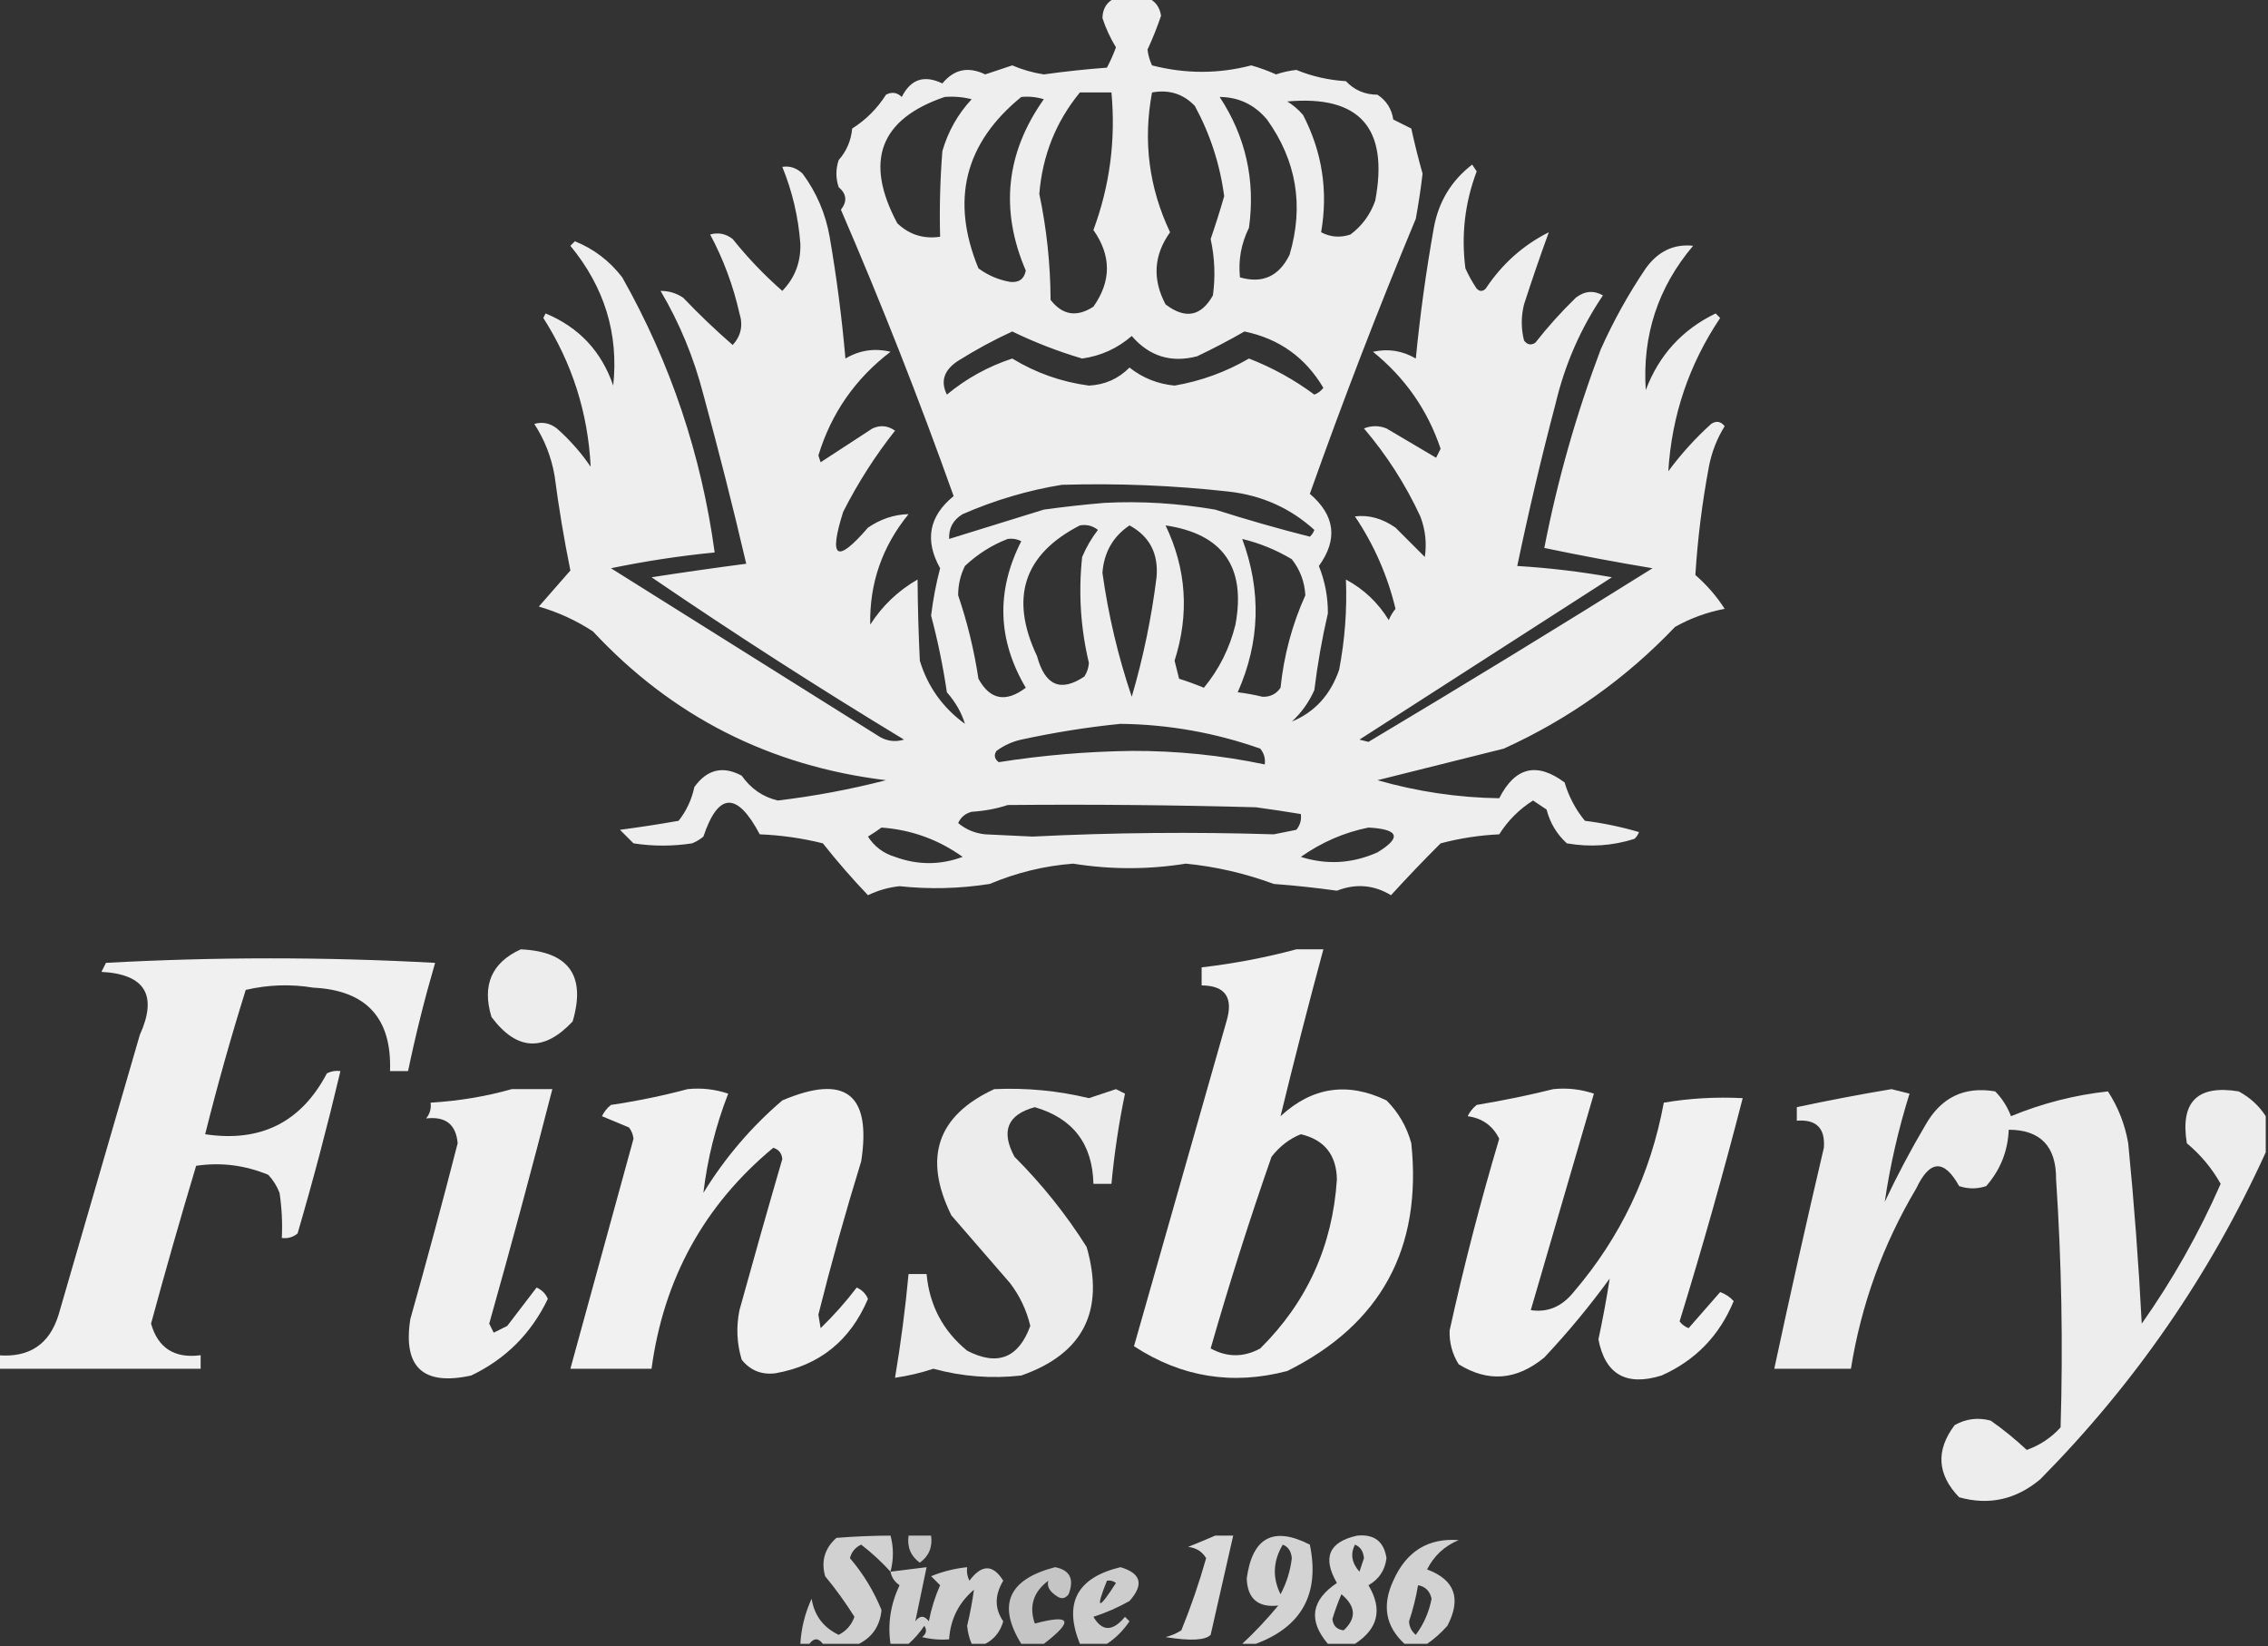 <?xml version="1.0" encoding="UTF-8"?>
<!DOCTYPE svg PUBLIC "-//W3C//DTD SVG 1.1//EN" "http://www.w3.org/Graphics/SVG/1.1/DTD/svg11.dtd">
<svg xmlns="http://www.w3.org/2000/svg" version="1.1" width="503px" height="365px" style="shape-rendering:geometricPrecision; text-rendering:geometricPrecision; image-rendering:optimizeQuality; fill-rule:evenodd; clip-rule:evenodd" xmlns:xlink="http://www.w3.org/1999/xlink">
<rect width="100%" height="100%" fill="#333333" stroke="none"/>
<g><path style="opacity:0.917" fill="#fefffe" d="M 247.5,-0.5 C 249.833,-0.5 252.167,-0.5 254.5,-0.5C 256.213,0.223 257.213,1.557 257.5,3.5C 256.616,6.094 255.616,8.594 254.5,11C 254.645,12.226 254.978,13.393 255.5,14.5C 262.91,16.401 270.243,16.401 277.5,14.5C 279.383,15.024 281.216,15.691 283,16.5C 284.462,16.006 285.962,15.673 287.5,15.5C 290.96,16.929 294.627,17.762 298.5,18C 300.359,19.981 302.692,20.981 305.5,21C 307.487,22.319 308.654,24.152 309,26.5C 310.333,27.167 311.667,27.833 313,28.5C 313.729,31.855 314.562,35.188 315.5,38.5C 315.108,41.849 314.608,45.183 314,48.5C 305.655,68.542 297.822,88.875 290.5,109.5C 296.101,114.277 296.768,119.61 292.5,125.5C 293.852,128.861 294.518,132.361 294.5,136C 293.213,141.532 292.213,147.199 291.5,153C 290.33,155.668 288.663,158.002 286.5,160C 291.579,157.91 295.079,154.076 297,148.5C 298.272,141.851 298.772,135.184 298.5,128.5C 302.475,130.642 305.642,133.642 308,137.5C 308.374,136.584 308.874,135.75 309.5,135C 307.742,127.649 304.742,120.815 300.5,114.5C 303.598,114.131 306.598,114.964 309.5,117C 311.667,119.167 313.833,121.333 316,123.5C 316.458,120.442 316.124,117.442 315,114.5C 311.706,107.406 307.54,100.906 302.5,95C 304.167,94.333 305.833,94.333 307.5,95C 311.167,97.167 314.833,99.333 318.5,101.5C 318.833,100.833 319.167,100.167 319.5,99.5C 316.619,90.923 311.619,83.756 304.5,78C 307.871,77.256 311.037,77.756 314,79.5C 314.949,69.78 316.282,60.113 318,50.5C 319.064,44.696 321.897,40.029 326.5,36.5C 326.833,37 327.167,37.5 327.5,38C 324.878,44.965 324.045,52.132 325,59.5C 325.707,61.081 326.54,62.581 327.5,64C 328.167,64.667 328.833,64.667 329.5,64C 333.146,58.511 337.813,54.345 343.5,51.5C 341.579,56.761 339.746,62.094 338,67.5C 337.333,70.167 337.333,72.833 338,75.5C 338.718,76.451 339.551,76.617 340.5,76C 343.266,72.478 346.266,69.145 349.5,66C 351.45,64.504 353.45,64.337 355.5,65.5C 350.558,72.81 347.058,80.81 345,89.5C 341.848,101.441 339.014,113.441 336.5,125.5C 343.543,125.922 350.543,126.755 357.5,128C 338.833,140 320.167,152 301.5,164C 302.167,164.167 302.833,164.333 303.5,164.5C 324.608,151.902 345.608,139.069 366.5,126C 358.453,124.662 350.453,123.162 342.5,121.5C 345.422,106.48 349.588,91.813 355,77.5C 357.826,71.178 361.159,65.178 365,59.5C 367.731,55.712 371.231,54.046 375.5,54.5C 367.709,63.708 364.209,74.375 365,86.5C 367.91,78.757 373.077,73.091 380.5,69.5C 380.833,69.833 381.167,70.167 381.5,70.5C 374.59,80.811 370.757,92.144 370,104.5C 372.797,100.701 375.964,97.201 379.5,94C 380.635,93.251 381.635,93.417 382.5,94.5C 380.773,97.287 379.606,100.287 379,103.5C 377.502,111.481 376.502,119.481 376,127.5C 378.54,129.705 380.707,132.205 382.5,135C 378.615,135.739 374.948,137.073 371.5,139C 360.591,150.456 347.924,159.456 333.5,166C 324.167,168.333 314.833,170.667 305.5,173C 314.354,175.532 323.354,176.865 332.5,177C 336.01,170.08 340.844,168.914 347,173.5C 347.937,176.656 349.437,179.489 351.5,182C 355.573,182.512 359.573,183.345 363.5,184.5C 363.291,185.086 362.957,185.586 362.5,186C 357.618,187.555 352.618,187.888 347.5,187C 345.263,184.97 343.763,182.47 343,179.5C 342,178.833 341,178.167 340,177.5C 336.947,179.43 334.447,181.93 332.5,185C 328.082,185.208 323.749,185.874 319.5,187C 315.709,190.78 312.042,194.613 308.5,198.5C 304.686,196.199 300.686,195.866 296.5,197.5C 291.851,196.85 287.184,196.35 282.5,196C 276.146,193.655 269.646,192.155 263,191.5C 254.667,192.833 246.333,192.833 238,191.5C 231.625,191.991 225.458,193.491 219.5,196C 212.815,197.05 206.149,197.216 199.5,196.5C 197.05,196.761 194.717,197.428 192.5,198.5C 188.98,194.814 185.647,190.981 182.5,187C 177.917,185.855 173.251,185.189 168.5,185C 163.463,175.492 159.296,175.659 156,185.5C 155.25,186.126 154.416,186.626 153.5,187C 149.167,187.667 144.833,187.667 140.5,187C 139.5,186 138.5,185 137.5,184C 141.848,183.427 146.181,182.76 150.5,182C 152.235,179.808 153.402,177.308 154,174.5C 156.834,170.583 160.334,169.749 164.5,172C 166.538,174.891 169.205,176.724 172.5,177.5C 180.604,176.538 188.604,175.038 196.5,173C 170.739,169.87 149.073,158.87 131.5,140C 127.78,137.569 123.78,135.736 119.5,134.5C 121.833,131.833 124.167,129.167 126.5,126.5C 125.09,119.557 123.923,112.557 123,105.5C 122.282,101.345 120.782,97.512 118.5,94C 120.289,93.48 121.956,93.813 123.5,95C 126.372,97.537 128.872,100.37 131,103.5C 130.41,91.565 126.91,80.565 120.5,70.5C 120.667,70.167 120.833,69.833 121,69.5C 128.397,72.564 133.397,77.898 136,85.5C 137.231,74.012 134.064,63.679 126.5,54.5C 126.833,54.167 127.167,53.833 127.5,53.5C 131.688,55.179 135.188,57.846 138,61.5C 148.711,80.466 155.544,100.799 158.5,122.5C 150.766,123.258 143.1,124.425 135.5,126C 155.167,138.333 174.833,150.667 194.5,163C 196.365,164.301 198.365,164.635 200.5,164C 181.494,152.499 162.827,140.499 144.5,128C 151.488,126.918 158.488,125.918 165.5,125C 162.577,112.474 159.41,99.974 156,87.5C 153.881,79.285 150.714,71.618 146.5,64.5C 148.308,64.491 149.975,64.991 151.5,66C 155.015,69.682 158.682,73.182 162.5,76.5C 164.339,74.473 164.839,72.14 164,69.5C 162.618,63.352 160.451,57.519 157.5,52C 159.289,51.48 160.956,51.813 162.5,53C 165.83,57.163 169.496,60.996 173.5,64.5C 176.302,61.6 177.635,58.1 177.5,54C 177.053,48.096 175.72,42.429 173.5,37C 175.163,36.735 176.663,37.235 178,38.5C 181.09,42.682 183.09,47.349 184,52.5C 185.544,61.451 186.711,70.451 187.5,79.5C 190.625,77.649 193.958,77.149 197.5,78C 189.684,83.973 184.351,91.639 181.5,101C 181.667,101.5 181.833,102 182,102.5C 185.833,100 189.667,97.5 193.5,95C 195.259,94.203 196.926,94.369 198.5,95.5C 194.075,101.098 190.241,107.098 187,113.5C 183.72,123.884 185.553,125.05 192.5,117C 195.298,115.086 198.298,114.086 201.5,114C 195.648,121.187 192.815,129.354 193,138.5C 195.69,134.31 199.19,130.976 203.5,128.5C 203.54,134.406 203.707,140.406 204,146.5C 205.752,152.258 209.085,156.925 214,160.5C 213.253,158.024 211.919,155.691 210,153.5C 209.148,147.74 207.982,142.073 206.5,136.5C 206.927,132.956 207.594,129.456 208.5,126C 205.025,119.78 206.025,114.446 211.5,110C 203.845,88.528 195.511,67.362 186.5,46.5C 187.939,44.657 187.772,42.99 186,41.5C 185.333,39.5 185.333,37.5 186,35.5C 187.751,33.51 188.751,31.177 189,28.5C 192.053,26.57 194.553,24.07 196.5,21C 197.784,20.316 198.951,20.483 200,21.5C 201.965,17.556 204.965,16.556 209,18.5C 211.582,15.35 214.748,14.683 218.5,16.5C 220.5,15.833 222.5,15.167 224.5,14.5C 226.75,15.459 229.084,16.125 231.5,16.5C 236.149,15.85 240.816,15.35 245.5,15C 246.26,13.559 246.926,12.059 247.5,10.5C 246.229,8.415 245.229,6.248 244.5,4C 244.557,1.791 245.557,0.291 247.5,-0.5 Z M 239.5,20.5 C 241.833,20.5 244.167,20.5 246.5,20.5C 247.47,31.019 246.136,41.186 242.5,51C 246.494,56.686 246.494,62.352 242.5,68C 238.816,70.394 235.649,69.894 233,66.5C 232.958,58.537 232.125,50.703 230.5,43C 231.185,34.478 234.185,26.978 239.5,20.5 Z M 255.5,20.5 C 259.287,19.814 262.454,20.814 265,23.5C 268.4,29.77 270.567,36.436 271.5,43.5C 270.566,46.752 269.566,49.919 268.5,53C 269.406,57.147 269.573,61.314 269,65.5C 266.389,70.162 262.889,70.829 258.5,67.5C 255.537,61.897 255.87,56.564 259.5,51.5C 254.812,41.606 253.479,31.273 255.5,20.5 Z M 209.5,21.5 C 211.527,21.338 213.527,21.505 215.5,22C 212.433,25.297 210.267,29.131 209,33.5C 208.5,39.825 208.334,46.158 208.5,52.5C 204.808,53.029 201.642,52.029 199,49.5C 191.635,35.736 195.135,26.403 209.5,21.5 Z M 226.5,21.5 C 228.199,21.34 229.866,21.506 231.5,22C 223.073,33.902 221.739,46.569 227.5,60C 227.138,61.885 225.971,62.719 224,62.5C 221.432,62.049 219.098,61.049 217,59.5C 210.776,44.397 213.942,31.73 226.5,21.5 Z M 270.5,21.5 C 274.719,21.529 278.219,23.195 281,26.5C 287.547,35.645 289.213,45.645 286,56.5C 283.653,61.276 279.986,62.942 275,61.5C 274.599,57.684 275.266,54.017 277,50.5C 278.451,39.974 276.284,30.307 270.5,21.5 Z M 285.5,22.5 C 301.546,21.056 308.046,28.389 305,44.5C 303.907,47.586 302.074,50.086 299.5,52C 297.231,52.758 295.064,52.591 293,51.5C 294.579,42.379 293.246,33.713 289,25.5C 287.961,24.29 286.794,23.29 285.5,22.5 Z M 224.5,73.5 C 229.538,75.94 234.705,77.94 240,79.5C 244.159,78.921 247.825,77.254 251,74.5C 254.883,79.009 259.716,80.509 265.5,79C 269.11,77.279 272.61,75.446 276,73.5C 283.678,75.088 289.511,79.255 293.5,86C 292.975,86.692 292.308,87.192 291.5,87.5C 287.021,84.177 282.187,81.511 277,79.5C 271.849,82.494 266.349,84.494 260.5,85.5C 256.757,85.142 253.424,83.809 250.5,81.5C 248.046,83.987 245.046,85.321 241.5,85.5C 235.414,84.693 229.747,82.693 224.5,79.5C 219.136,81.264 214.302,83.931 210,87.5C 208.528,84.537 209.361,82.037 212.5,80C 216.434,77.536 220.434,75.369 224.5,73.5 Z M 235.5,107.5 C 247.88,107.13 260.214,107.63 272.5,109C 279.831,109.824 286.165,112.657 291.5,117.5C 291.291,118.086 290.957,118.586 290.5,119C 283.524,117.234 276.524,115.234 269.5,113C 261.234,111.584 253.067,111.084 245,111.5C 240.486,111.877 235.986,112.377 231.5,113C 224.479,115.182 217.479,117.349 210.5,119.5C 210.393,117.097 211.393,115.264 213.5,114C 220.685,110.878 228.018,108.711 235.5,107.5 Z M 239.5,116.5 C 240.978,116.238 242.311,116.571 243.5,117.5C 242.081,119.336 240.914,121.336 240,123.5C 239.151,131.421 239.651,139.254 241.5,147C 241.415,148.107 241.081,149.107 240.5,150C 235.258,153.531 231.758,152.031 230,145.5C 223.87,132.561 227.036,122.894 239.5,116.5 Z M 250.5,116.5 C 254.957,118.91 256.957,122.743 256.5,128C 255.382,136.973 253.549,145.806 251,154.5C 247.96,145.507 245.793,136.341 244.5,127C 244.848,122.462 246.848,118.962 250.5,116.5 Z M 258.5,116.5 C 271.206,118.389 276.373,125.723 274,138.5C 272.721,143.725 270.388,148.391 267,152.5C 265.215,151.76 263.382,151.093 261.5,150.5C 261.167,149.167 260.833,147.833 260.5,146.5C 263.798,136.166 263.131,126.166 258.5,116.5 Z M 223.5,119.5 C 224.552,119.351 225.552,119.517 226.5,120C 220.884,131.042 221.217,141.875 227.5,152.5C 223.062,155.844 219.562,155.177 217,150.5C 216.03,144.123 214.53,137.956 212.5,132C 212.494,129.7 212.994,127.534 214,125.5C 216.843,122.837 220.009,120.837 223.5,119.5 Z M 275.5,119.5 C 279.362,120.428 283.029,121.928 286.5,124C 288.343,126.352 289.343,129.019 289.5,132C 286.578,138.475 284.744,145.308 284,152.5C 283.044,153.894 281.711,154.561 280,154.5C 278.175,154.057 276.342,153.723 274.5,153.5C 279.447,142.375 279.78,131.042 275.5,119.5 Z M 248.5,160.5 C 259.155,160.634 269.488,162.467 279.5,166C 280.337,167.011 280.67,168.178 280.5,169.5C 270.78,167.464 260.946,166.464 251,166.5C 241.056,166.634 231.223,167.467 221.5,169C 220.549,168.282 220.383,167.449 221,166.5C 222.648,165.283 224.481,164.45 226.5,164C 233.909,162.393 241.243,161.227 248.5,160.5 Z M 223.5,178.5 C 241.836,178.333 260.17,178.5 278.5,179C 281.854,179.455 285.187,179.955 288.5,180.5C 288.67,181.822 288.337,182.989 287.5,184C 285.833,184.333 284.167,184.667 282.5,185C 264.665,184.442 246.831,184.609 229,185.5C 225.5,185.333 222,185.167 218.5,185C 216.22,184.767 214.22,183.934 212.5,182.5C 213.09,181.201 214.09,180.368 215.5,180C 218.365,179.817 221.031,179.317 223.5,178.5 Z M 195.5,183.5 C 202.113,183.982 208.113,186.149 213.5,190C 208.516,191.841 203.516,191.841 198.5,190C 195.924,189.218 193.924,187.718 192.5,185.5C 193.602,184.824 194.602,184.158 195.5,183.5 Z M 303.5,183.5 C 310.251,183.86 310.918,185.693 305.5,189C 299.918,191.486 294.251,191.82 288.5,190C 293.142,186.74 298.142,184.573 303.5,183.5 Z"/></g>
<g><path style="opacity:0.908" fill="#fefffe" d="M 115.5,210.5 C 126.164,210.99 129.997,216.323 127,226.5C 120.592,233.32 114.592,232.987 109,225.5C 106.865,218.45 109.032,213.45 115.5,210.5 Z"/></g>
<g><path style="opacity:0.929" fill="#fefffe" d="M 287.5,210.5 C 289.5,210.5 291.5,210.5 293.5,210.5C 290.157,222.873 286.991,235.207 284,247.5C 291.019,241.012 298.852,239.846 307.5,244C 310.164,246.669 311.998,249.836 313,253.5C 315.43,276.817 306.263,293.65 285.5,304C 273.326,307.204 261.993,305.371 251.5,298.5C 258.332,274.506 265.165,250.506 272,226.5C 273.599,221.208 271.766,218.541 266.5,218.5C 266.5,217.167 266.5,215.833 266.5,214.5C 273.718,213.655 280.718,212.322 287.5,210.5 Z M 288.5,251.5 C 293.72,252.726 296.387,256.06 296.5,261.5C 295.545,276.224 289.878,288.724 279.5,299C 275.833,301 272.167,301 268.5,299C 272.594,284.716 277.094,270.549 282,256.5C 283.805,254.174 285.972,252.508 288.5,251.5 Z"/></g>
<g><path style="opacity:0.923" fill="#fefffe" d="M -0.5,303.5 C -0.5,302.5 -0.5,301.5 -0.5,300.5C 6.482,301.1 10.982,298.1 13,291.5C 19,270.833 25,250.167 31,229.5C 35.002,220.67 32.169,216.004 22.5,215.5C 22.833,214.833 23.167,214.167 23.5,213.5C 47.833,212.167 72.167,212.167 96.5,213.5C 94.184,221.429 92.184,229.429 90.5,237.5C 89.167,237.5 87.833,237.5 86.5,237.5C 86.917,225.75 81.251,219.584 69.5,219C 64.467,218.171 59.467,218.338 54.5,219.5C 51.186,230.091 48.186,240.758 45.5,251.5C 57.79,253.355 66.79,248.855 72.5,238C 73.448,237.517 74.448,237.351 75.5,237.5C 72.651,249.561 69.484,261.561 66,273.5C 64.989,274.337 63.822,274.67 62.5,274.5C 62.665,271.15 62.498,267.817 62,264.5C 61.417,262.998 60.584,261.665 59.5,260.5C 54.3,258.35 48.967,257.683 43.5,258.5C 40.012,270.116 36.679,281.783 33.5,293.5C 35.046,298.928 38.712,301.262 44.5,300.5C 44.5,301.5 44.5,302.5 44.5,303.5C 29.5,303.5 14.5,303.5 -0.5,303.5 Z"/></g>
<g><path style="opacity:0.923" fill="#fefffe" d="M 113.5,241.5 C 116.5,241.5 119.5,241.5 122.5,241.5C 118.044,258.872 113.377,276.205 108.5,293.5C 108.833,294.167 109.167,294.833 109.5,295.5C 110.5,295 111.5,294.5 112.5,294C 114.667,291.167 116.833,288.333 119,285.5C 120.158,285.998 120.991,286.831 121.5,288C 117.821,295.679 112.154,301.346 104.5,305C 93.838,307.336 89.338,303.169 91,292.5C 94.657,279.537 98.157,266.537 101.5,253.5C 101.143,249.321 98.81,247.487 94.5,248C 95.337,246.989 95.67,245.822 95.5,244.5C 101.732,244.128 107.732,243.128 113.5,241.5 Z"/></g>
<g><path style="opacity:0.929" fill="#fefffe" d="M 152.5,241.5 C 155.572,241.183 158.572,241.516 161.5,242.5C 158.716,249.667 156.883,257.001 156,264.5C 160.768,256.734 166.601,249.901 173.5,244C 187.471,238.063 193.304,242.563 191,257.5C 187.527,268.752 184.36,280.086 181.5,291.5C 181.667,292.5 181.833,293.5 182,294.5C 184.901,291.688 187.568,288.688 190,285.5C 191.158,285.998 191.991,286.831 192.5,288C 188.575,297.272 181.742,302.772 172,304.5C 168.911,304.886 166.411,303.886 164.5,301.5C 163.407,297.892 163.24,294.225 164,290.5C 167.089,279.311 170.256,268.144 173.5,257C 173.387,255.72 172.72,254.887 171.5,254.5C 156.193,267.193 147.193,283.526 144.5,303.5C 138.5,303.5 132.5,303.5 126.5,303.5C 131.159,286.518 135.826,269.518 140.5,252.5C 140.392,251.558 140.059,250.725 139.5,250C 137.5,249.167 135.5,248.333 133.5,247.5C 133.977,246.522 134.643,245.689 135.5,245C 141.363,244.128 147.03,242.961 152.5,241.5 Z"/></g>
<g><path style="opacity:0.905" fill="#fefffe" d="M 220.5,241.5 C 227.601,241.174 234.601,241.84 241.5,243.5C 243.5,242.833 245.5,242.167 247.5,241.5C 248.167,241.833 248.833,242.167 249.5,242.5C 248.128,249.103 247.128,255.769 246.5,262.5C 245.167,262.5 243.833,262.5 242.5,262.5C 242.306,253.642 237.972,247.976 229.5,245.5C 223.43,247.152 221.93,250.818 225,256.5C 231.093,262.59 236.427,269.256 241,276.5C 245.063,290.694 240.23,300.194 226.5,305C 219.908,305.742 213.408,305.242 207,303.5C 204.239,304.418 201.406,305.084 198.5,305.5C 199.78,297.875 200.78,290.208 201.5,282.5C 202.833,282.5 204.167,282.5 205.5,282.5C 206.142,289.451 209.142,295.118 214.5,299.5C 221.223,302.973 225.89,301.14 228.5,294C 227.68,290.526 226.18,287.359 224,284.5C 219.667,279.5 215.333,274.5 211,269.5C 204.686,256.7 207.853,247.367 220.5,241.5 Z"/></g>
<g><path style="opacity:0.927" fill="#fefffe" d="M 344.5,241.5 C 347.572,241.183 350.572,241.516 353.5,242.5C 348.833,258.5 344.167,274.5 339.5,290.5C 343.219,291.073 346.386,289.74 349,286.5C 359.405,274.354 366.071,260.354 369,244.5C 374.741,243.525 380.575,243.192 386.5,243.5C 382.22,260.121 377.553,276.621 372.5,293C 373.025,293.692 373.692,294.192 374.5,294.5C 376.823,291.874 379.157,289.207 381.5,286.5C 382.672,286.919 383.672,287.585 384.5,288.5C 381.337,296.162 376.004,301.662 368.5,305C 360.676,307.43 356.009,304.764 354.5,297C 355.479,292.445 356.312,287.945 357,283.5C 352.544,289.625 347.711,295.458 342.5,301C 336.349,306.068 330.016,306.568 323.5,302.5C 322.078,300.213 321.411,297.713 321.5,295C 324.652,280.708 328.319,266.541 332.5,252.5C 331.085,249.619 328.751,247.953 325.5,247.5C 325.977,246.522 326.643,245.689 327.5,245C 333.344,244.031 339.011,242.864 344.5,241.5 Z"/></g>
<g><path style="opacity:0.914" fill="#fefffe" d="M 502.5,247.5 C 502.5,250.167 502.5,252.833 502.5,255.5C 490.214,282.532 473.548,306.699 452.5,328C 447.117,332.515 441.117,333.848 434.5,332C 429.617,326.942 429.284,321.609 433.5,316C 436.03,314.578 438.697,314.245 441.5,315C 444.312,316.977 446.978,319.144 449.5,321.5C 452.43,320.453 454.93,318.787 457,316.5C 457.555,298.154 457.222,279.821 456,261.5C 456.053,254.194 452.553,250.527 445.5,250.5C 445.302,255.262 443.635,259.428 440.5,263C 438.5,263.667 436.5,263.667 434.5,263C 431.165,256.985 427.999,257.151 425,263.5C 417.611,275.938 412.778,289.271 410.5,303.5C 404.833,303.5 399.167,303.5 393.5,303.5C 397.006,287.141 400.673,270.808 404.5,254.5C 404.824,250.158 402.824,248.158 398.5,248.5C 398.5,247.5 398.5,246.5 398.5,245.5C 405.459,244.011 412.459,242.678 419.5,241.5C 420.833,241.833 422.167,242.167 423.5,242.5C 421.018,250.422 419.185,258.422 418,266.5C 420.745,260.675 423.745,255.008 427,249.5C 430.473,243.333 435.64,240.833 442.5,242C 444.041,243.579 445.208,245.413 446,247.5C 452.952,244.637 460.119,242.804 467.5,242C 469.782,245.512 471.282,249.345 472,253.5C 473.309,266.809 474.309,280.142 475,293.5C 481.877,283.746 487.71,273.412 492.5,262.5C 490.597,259.089 488.097,256.089 485,253.5C 483.5,244.333 487.333,240.5 496.5,242C 499.023,243.36 501.023,245.193 502.5,247.5 Z"/></g>
<g><path style="opacity:0.776" fill="#fefffe" d="M 197.5,348.5 C 195.569,346.372 193.402,344.372 191,342.5C 189.701,343.09 188.868,344.09 188.5,345.5C 191.452,348.953 193.786,352.787 195.5,357C 195.169,360.48 193.502,362.98 190.5,364.5C 187.833,364.5 185.167,364.5 182.5,364.5C 181.5,363.167 180.5,363.167 179.5,364.5C 178.833,364.5 178.167,364.5 177.5,364.5C 177.705,361.012 178.539,357.679 180,354.5C 180.597,358.203 182.597,360.87 186,362.5C 187.697,361.636 188.863,360.303 189.5,358.5C 187.527,355.36 185.36,352.36 183,349.5C 182.07,346.15 182.903,343.317 185.5,341C 189.67,340.675 193.67,340.509 197.5,340.5C 198.205,343.089 198.205,345.756 197.5,348.5 Z"/></g>
<g><path style="opacity:0.727" fill="#fefffe" d="M 201.5,340.5 C 203.167,340.5 204.833,340.5 206.5,340.5C 206.849,343.045 206.016,345.045 204,346.5C 201.984,345.045 201.151,343.045 201.5,340.5 Z"/></g>
<g><path style="opacity:0.82" fill="#fefffe" d="M 269.5,340.5 C 270.833,340.5 272.167,340.5 273.5,340.5C 271.833,347.833 270.167,355.167 268.5,362.5C 267.311,363.722 263.978,363.889 258.5,363C 259.766,362.691 260.933,362.191 262,361.5C 264.133,356.268 265.966,350.934 267.5,345.5C 266.619,344.029 265.286,343.196 263.5,343C 265.611,342.155 267.611,341.322 269.5,340.5 Z"/></g>
<g><path style="opacity:0.783" fill="#fefffe" d="M 278.5,364.5 C 277.5,364.5 276.5,364.5 275.5,364.5C 278.295,361.903 280.962,359.07 283.5,356C 279.006,356.505 276.673,354.505 276.5,350C 277.752,340.875 282.419,338.375 290.5,342.5C 292.739,353.362 288.739,360.695 278.5,364.5 Z M 284.5,342.5 C 285.693,342.97 286.36,343.97 286.5,345.5C 286.17,348.324 285.336,350.991 284,353.5C 282.16,349.821 282.327,346.155 284.5,342.5 Z"/></g>
<g><path style="opacity:0.791" fill="#fefffe" d="M 300.5,364.5 C 298.5,364.5 296.5,364.5 294.5,364.5C 290.109,359.34 290.776,354.84 296.5,351C 293.231,345.376 294.731,341.876 301,340.5C 304.778,340.133 306.944,341.8 307.5,345.5C 307.159,348.187 305.826,350.187 303.5,351.5C 306.67,356.818 305.67,361.152 300.5,364.5 Z M 300.5,342.5 C 301.693,342.97 302.36,343.97 302.5,345.5C 302.167,346.5 301.833,347.5 301.5,348.5C 299.784,346.563 299.451,344.563 300.5,342.5 Z M 297.5,353.5 C 300.716,356.164 300.883,358.83 298,361.5C 296.5,361.333 295.667,360.5 295.5,359C 296.077,357.1 296.744,355.267 297.5,353.5 Z"/></g>
<g><path style="opacity:0.778" fill="#fefffe" d="M 316.5,364.5 C 314.833,364.5 313.167,364.5 311.5,364.5C 307.296,360.636 306.463,355.969 309,350.5C 311.89,343.987 316.723,340.987 323.5,341.5C 320.362,342.805 318.029,344.971 316.5,348C 322.653,350.286 324.153,354.452 321,360.5C 319.603,362.07 318.103,363.404 316.5,364.5 Z M 314.5,351.5 C 316.121,351.787 317.121,352.787 317.5,354.5C 316.932,357.452 315.766,360.119 314,362.5C 313.056,361.737 312.556,360.737 312.5,359.5C 313.378,356.87 314.045,354.203 314.5,351.5 Z"/></g>
<g><path style="opacity:0.762" fill="#fefffe" d="M 218.5,364.5 C 217.5,364.5 216.5,364.5 215.5,364.5C 214.957,363.258 214.623,361.925 214.5,360.5C 215.147,357.767 215.647,355.1 216,352.5C 212.611,355.389 210.778,359.056 210.5,363.5C 208.473,363.662 206.473,363.495 204.5,363C 205.451,362.282 205.617,361.449 205,360.5C 203.968,362.027 202.801,363.36 201.5,364.5C 200.167,364.5 198.833,364.5 197.5,364.5C 196.834,360.097 197.5,355.763 199.5,351.5C 198.388,350.735 197.721,349.735 197.5,348.5C 200.167,348.167 202.833,347.833 205.5,347.5C 204.643,351.582 203.809,355.582 203,359.5C 204,358.167 205,358.167 206,359.5C 206.532,356.736 207.366,354.07 208.5,351.5C 207.833,350.833 207.167,350.167 206.5,349.5C 209.08,348.451 211.746,347.784 214.5,347.5C 214.351,348.552 214.517,349.552 215,350.5C 217.725,346.832 220.225,346.832 222.5,350.5C 220.57,353.708 220.57,356.708 222.5,359.5C 221.84,361.815 220.507,363.481 218.5,364.5 Z"/></g>
<g><path style="opacity:0.717" fill="#fefffe" d="M 231.5,364.5 C 229.833,364.5 228.167,364.5 226.5,364.5C 221.141,355.852 223.641,350.186 234,347.5C 237.293,348.138 238.293,350.138 237,353.5C 236.282,354.451 235.449,354.617 234.5,354C 232.792,352.938 232.126,351.771 232.5,350.5C 229.174,352.975 228.174,356.142 229.5,360C 237.523,357.868 238.19,359.368 231.5,364.5 Z"/></g>
<g><path style="opacity:0.753" fill="#fefffe" d="M 245.5,364.5 C 243.5,364.5 241.5,364.5 239.5,364.5C 235.843,355.484 238.843,349.818 248.5,347.5C 253.085,348.855 253.751,351.355 250.5,355C 247.945,356.444 245.279,357.611 242.5,358.5C 244.433,361.805 246.767,361.805 249.5,358.5C 249.833,358.833 250.167,359.167 250.5,359.5C 249.118,361.549 247.452,363.215 245.5,364.5 Z M 245.5,350.5 C 246.239,350.369 246.906,350.536 247.5,351C 243.571,357.133 242.905,356.967 245.5,350.5 Z"/></g>
</svg>
